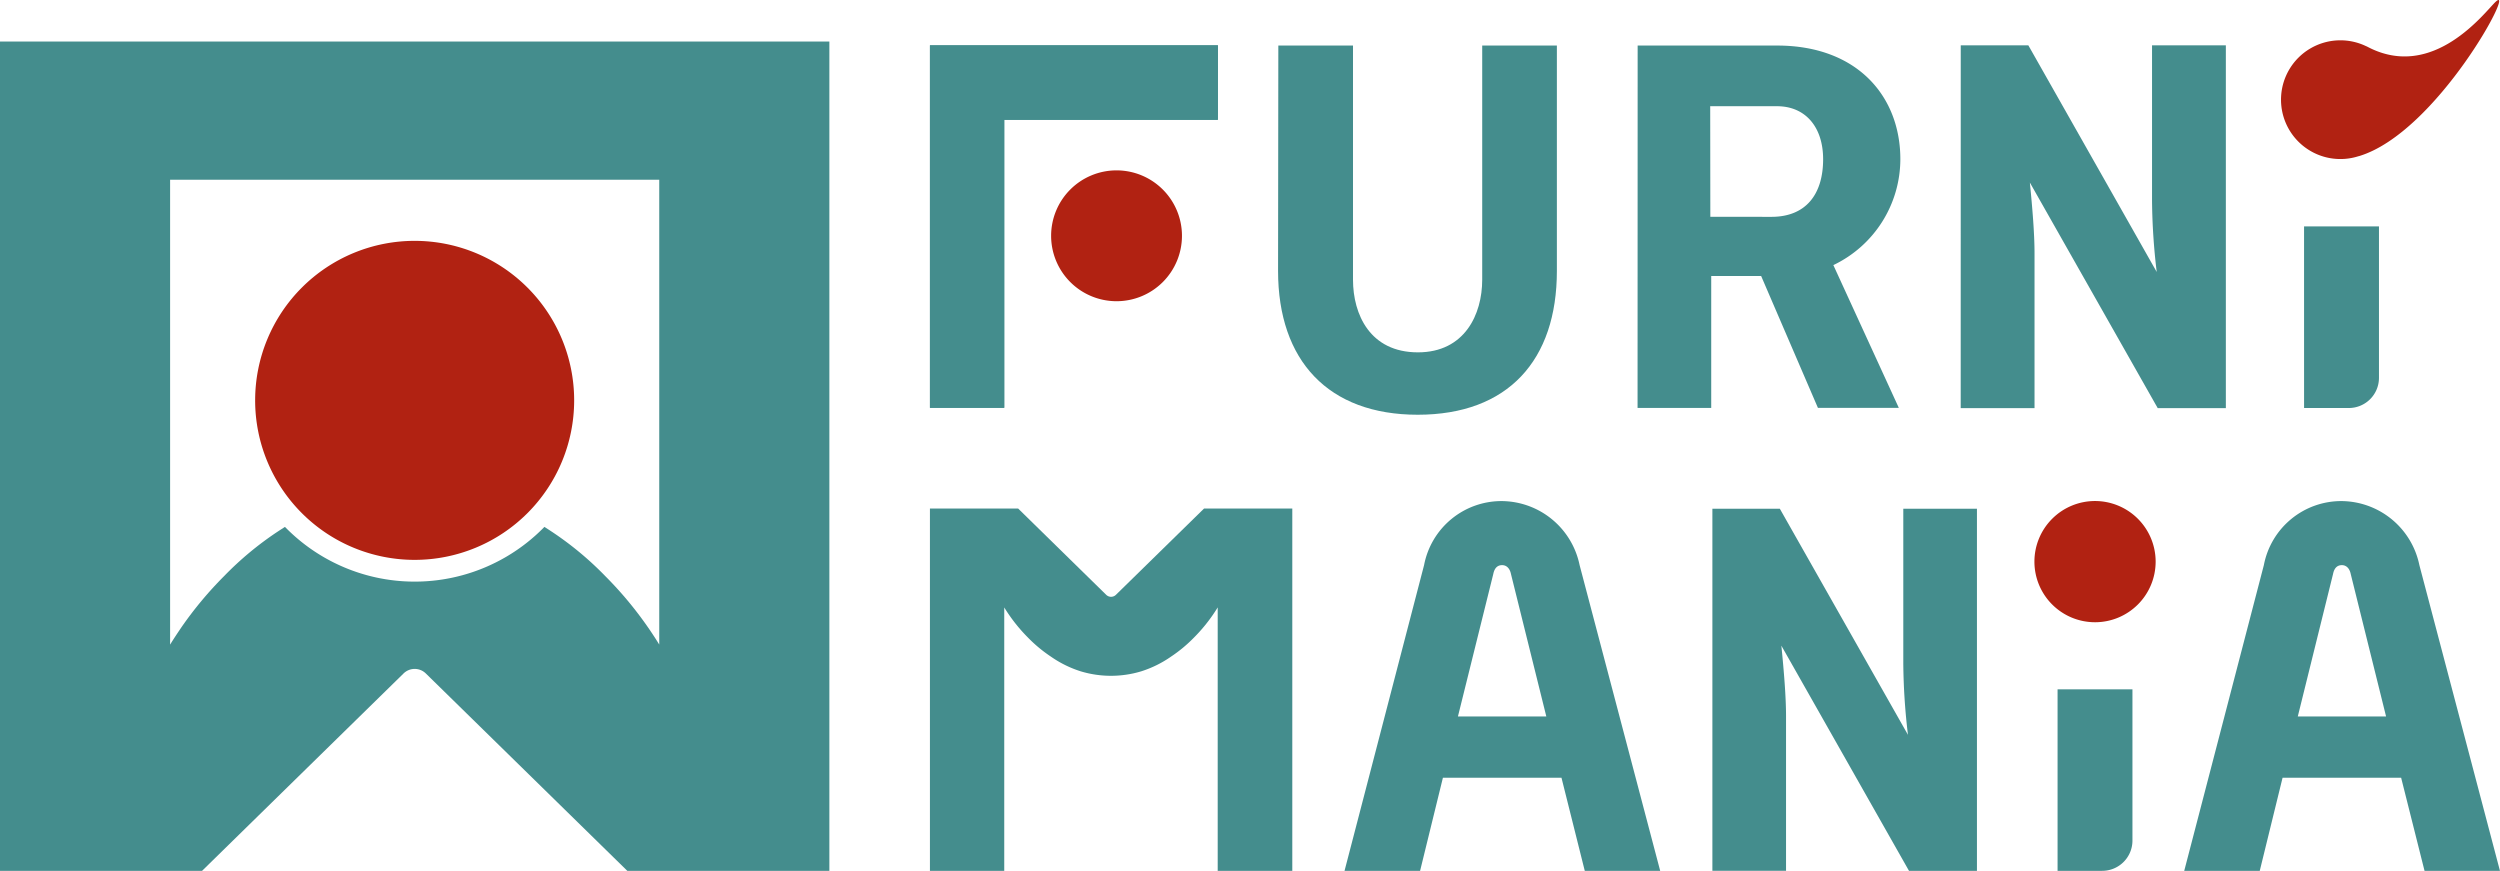 <svg viewBox="0 0 120.528 41.986" height="41.986" width="120.528" xmlns:xlink="http://www.w3.org/1999/xlink" xmlns="http://www.w3.org/2000/svg" data-sanitized-data-name="グループ 317" data-name="グループ 317" id="グループ_317">
  <defs>
    <clipPath id="clip-path">
      <rect fill="none" height="41.986" width="120.528" data-sanitized-data-name="長方形 355" data-name="長方形 355" id="長方形_355"></rect>
    </clipPath>
  </defs>
  <path fill="#448c8d" transform="translate(-81.697 -3.969)" d="M140.415,6.147H126.53V23.615h3.583V9.73h10.3Z" data-sanitized-data-name="パス 294" data-name="パス 294" id="パス_294"></path>
  <g data-sanitized-data-name="グループ 316" data-name="グループ 316" id="グループ_316">
    <g clip-path="url(#clip-path)" data-sanitized-data-name="グループ 315" data-name="グループ 315" id="グループ_315">
      <path fill="#b12212" transform="translate(-92.344 -14.967)" d="M149.328,26.335a3.154,3.154,0,1,1-3.154-3.154,3.154,3.154,0,0,1,3.154,3.154" data-sanitized-data-name="パス 295" data-name="パス 295" id="パス_295"></path>
      <path fill="#448d8d" transform="translate(-81.697 -44.676)" d="M130.113,86.662v-12.7c.068.111.146.232.235.36a7.891,7.891,0,0,0,.9,1.084,6.839,6.839,0,0,0,1.115.927,5.3,5.3,0,0,0,1.441.71,5.041,5.041,0,0,0,1.454.214h0a5.041,5.041,0,0,0,1.454-.214,5.3,5.3,0,0,0,1.441-.71,6.837,6.837,0,0,0,1.115-.927,7.891,7.891,0,0,0,.9-1.084c.089-.129.168-.251.236-.362v12.7H144V69.194h-4.255L135.5,73.35a.335.335,0,0,1-.474,0l-4.242-4.156H126.53V86.662Z" data-sanitized-data-name="パス 296" data-name="パス 296" id="パス_296"></path>
      <path fill="#b12212" transform="translate(-22.419 -21.161)" d="M50.1,40.462a7.69,7.69,0,1,1-7.689-7.689A7.689,7.689,0,0,1,50.1,40.462" data-sanitized-data-name="パス 297" data-name="パス 297" id="パス_297"></path>
      <path fill="#448d8d" transform="translate(-112.303 -4.004)" d="M173.933,6.2h3.6V17.491c0,1.677.826,3.5,3.129,3.5,2.253,0,3.1-1.827,3.1-3.5V6.2h3.6V17.065c0,4.306-2.353,6.934-6.709,6.934-4.305,0-6.733-2.6-6.733-6.934Z" data-sanitized-data-name="パス 298" data-name="パス 298" id="パス_298"></path>
      <path fill="#448d8d" transform="translate(-143.87 -4.004)" d="M222.823,6.2h6.722c3.872,0,5.943,2.452,5.943,5.48a5.667,5.667,0,0,1-3.23,5.105l3.156,6.882h-3.9l-2.737-6.356h-2.407V23.67h-3.551Zm6.451,8.258c1.652,0,2.491-1.076,2.491-2.778,0-1.552-.855-2.565-2.244-2.555-.666,0-3.2,0-3.2,0l.006,5.331Z" data-sanitized-data-name="パス 299" data-name="パス 299" id="パス_299"></path>
      <path fill="#448d8d" transform="translate(-172.255 -3.981)" d="M266.785,6.165h3.258l6.19,10.928a30.624,30.624,0,0,1-.226-3.459V6.165h3.559V23.659h-3.284l-6.165-10.877c.125,1.253.225,2.481.225,3.408v7.469h-3.559Z" data-sanitized-data-name="パス 300" data-name="パス 300" id="パス_300"></path>
      <path fill="#448d8d" transform="translate(-202.414 -19.884)" d="M313.495,30.8h3.612v7.3a1.455,1.455,0,0,1-1.454,1.455h-2.157Z" data-sanitized-data-name="パス 301" data-name="パス 301" id="パス_301"></path>
      <path fill="#448d8d" transform="translate(-118.119 -44.022)" d="M186.776,71.264a3.8,3.8,0,0,1,3.761-3.084,3.862,3.862,0,0,1,3.736,3.084l3.886,14.743h-3.636L193.4,81.519h-5.717l-1.1,4.488H182.94Zm5.893,7.3-1.705-6.87c-.05-.251-.2-.426-.426-.426-.251,0-.376.176-.426.426l-1.705,6.87Z" data-sanitized-data-name="パス 302" data-name="パス 302" id="パス_302"></path>
      <path fill="#448d8d" transform="translate(-150.444 -44.693)" d="M233,69.22h3.252l6.177,10.9a30.548,30.548,0,0,1-.225-3.451V69.22h3.551V86.677h-3.276l-6.153-10.855c.125,1.25.225,2.476.225,3.4v7.453H233Z" data-sanitized-data-name="パス 303" data-name="パス 303" id="パス_303"></path>
      <path fill="#448d8d" transform="translate(-180.762 -60.559)" d="M279.96,93.793h3.61v7.291a1.459,1.459,0,0,1-1.459,1.459H279.96Z" data-sanitized-data-name="パス 304" data-name="パス 304" id="パス_304"></path>
      <path fill="#448d8d" transform="translate(-191.896 -44.022)" d="M301.04,71.264A3.8,3.8,0,0,1,304.8,68.18a3.862,3.862,0,0,1,3.736,3.084l3.886,14.743h-3.636l-1.128-4.488h-5.717l-1.1,4.488H297.2Zm5.892,7.3-1.705-6.87c-.05-.251-.2-.426-.426-.426-.251,0-.376.176-.426.426l-1.7,6.87Z" data-sanitized-data-name="パス 305" data-name="パス 305" id="パス_305"></path>
      <path fill="#b12212" transform="translate(-178.726 -44.022)" d="M282.652,71.1a2.922,2.922,0,1,1-2.922-2.923,2.923,2.923,0,0,1,2.922,2.923" data-sanitized-data-name="パス 306" data-name="パス 306" id="パス_306"></path>
      <path fill="#448d8d" transform="translate(-81.697 -4.004)" d="M140.415,6.2H126.53V23.67h3.583V9.785h10.3Z" data-sanitized-data-name="パス 307" data-name="パス 307" id="パス_307"></path>
      <path fill="#448d8d" transform="translate(0 -3.645)" d="M0,5.646V45.631H9.74l9.71-9.512a.767.767,0,0,1,1.085,0l9.71,9.512h9.74V5.646ZM31.783,34.72c-.156-.254-.335-.531-.539-.825a18.03,18.03,0,0,0-2.07-2.482,15.59,15.59,0,0,0-2.552-2.122c-.116-.077-.243-.159-.375-.244a8.732,8.732,0,0,1-12.509,0c-.132.085-.259.167-.374.243a15.584,15.584,0,0,0-2.552,2.122,18.031,18.031,0,0,0-2.07,2.482c-.2.295-.384.573-.541.829V12.31H31.783Z" data-sanitized-data-name="パス 308" data-name="パス 308" id="パス_308"></path>
      <path fill="#b12212" transform="translate(-200.388 0)" d="M320.7.092c-.5.469-2.992,3.847-6.178,2.161-.028-.015-.058-.027-.089-.04a2.862,2.862,0,1,0-.333,5.316l.011,0C317.886,6.4,321.757-.894,320.7.092" data-sanitized-data-name="パス 309" data-name="パス 309" id="パス_309"></path>
    </g>
  </g>
</svg>
